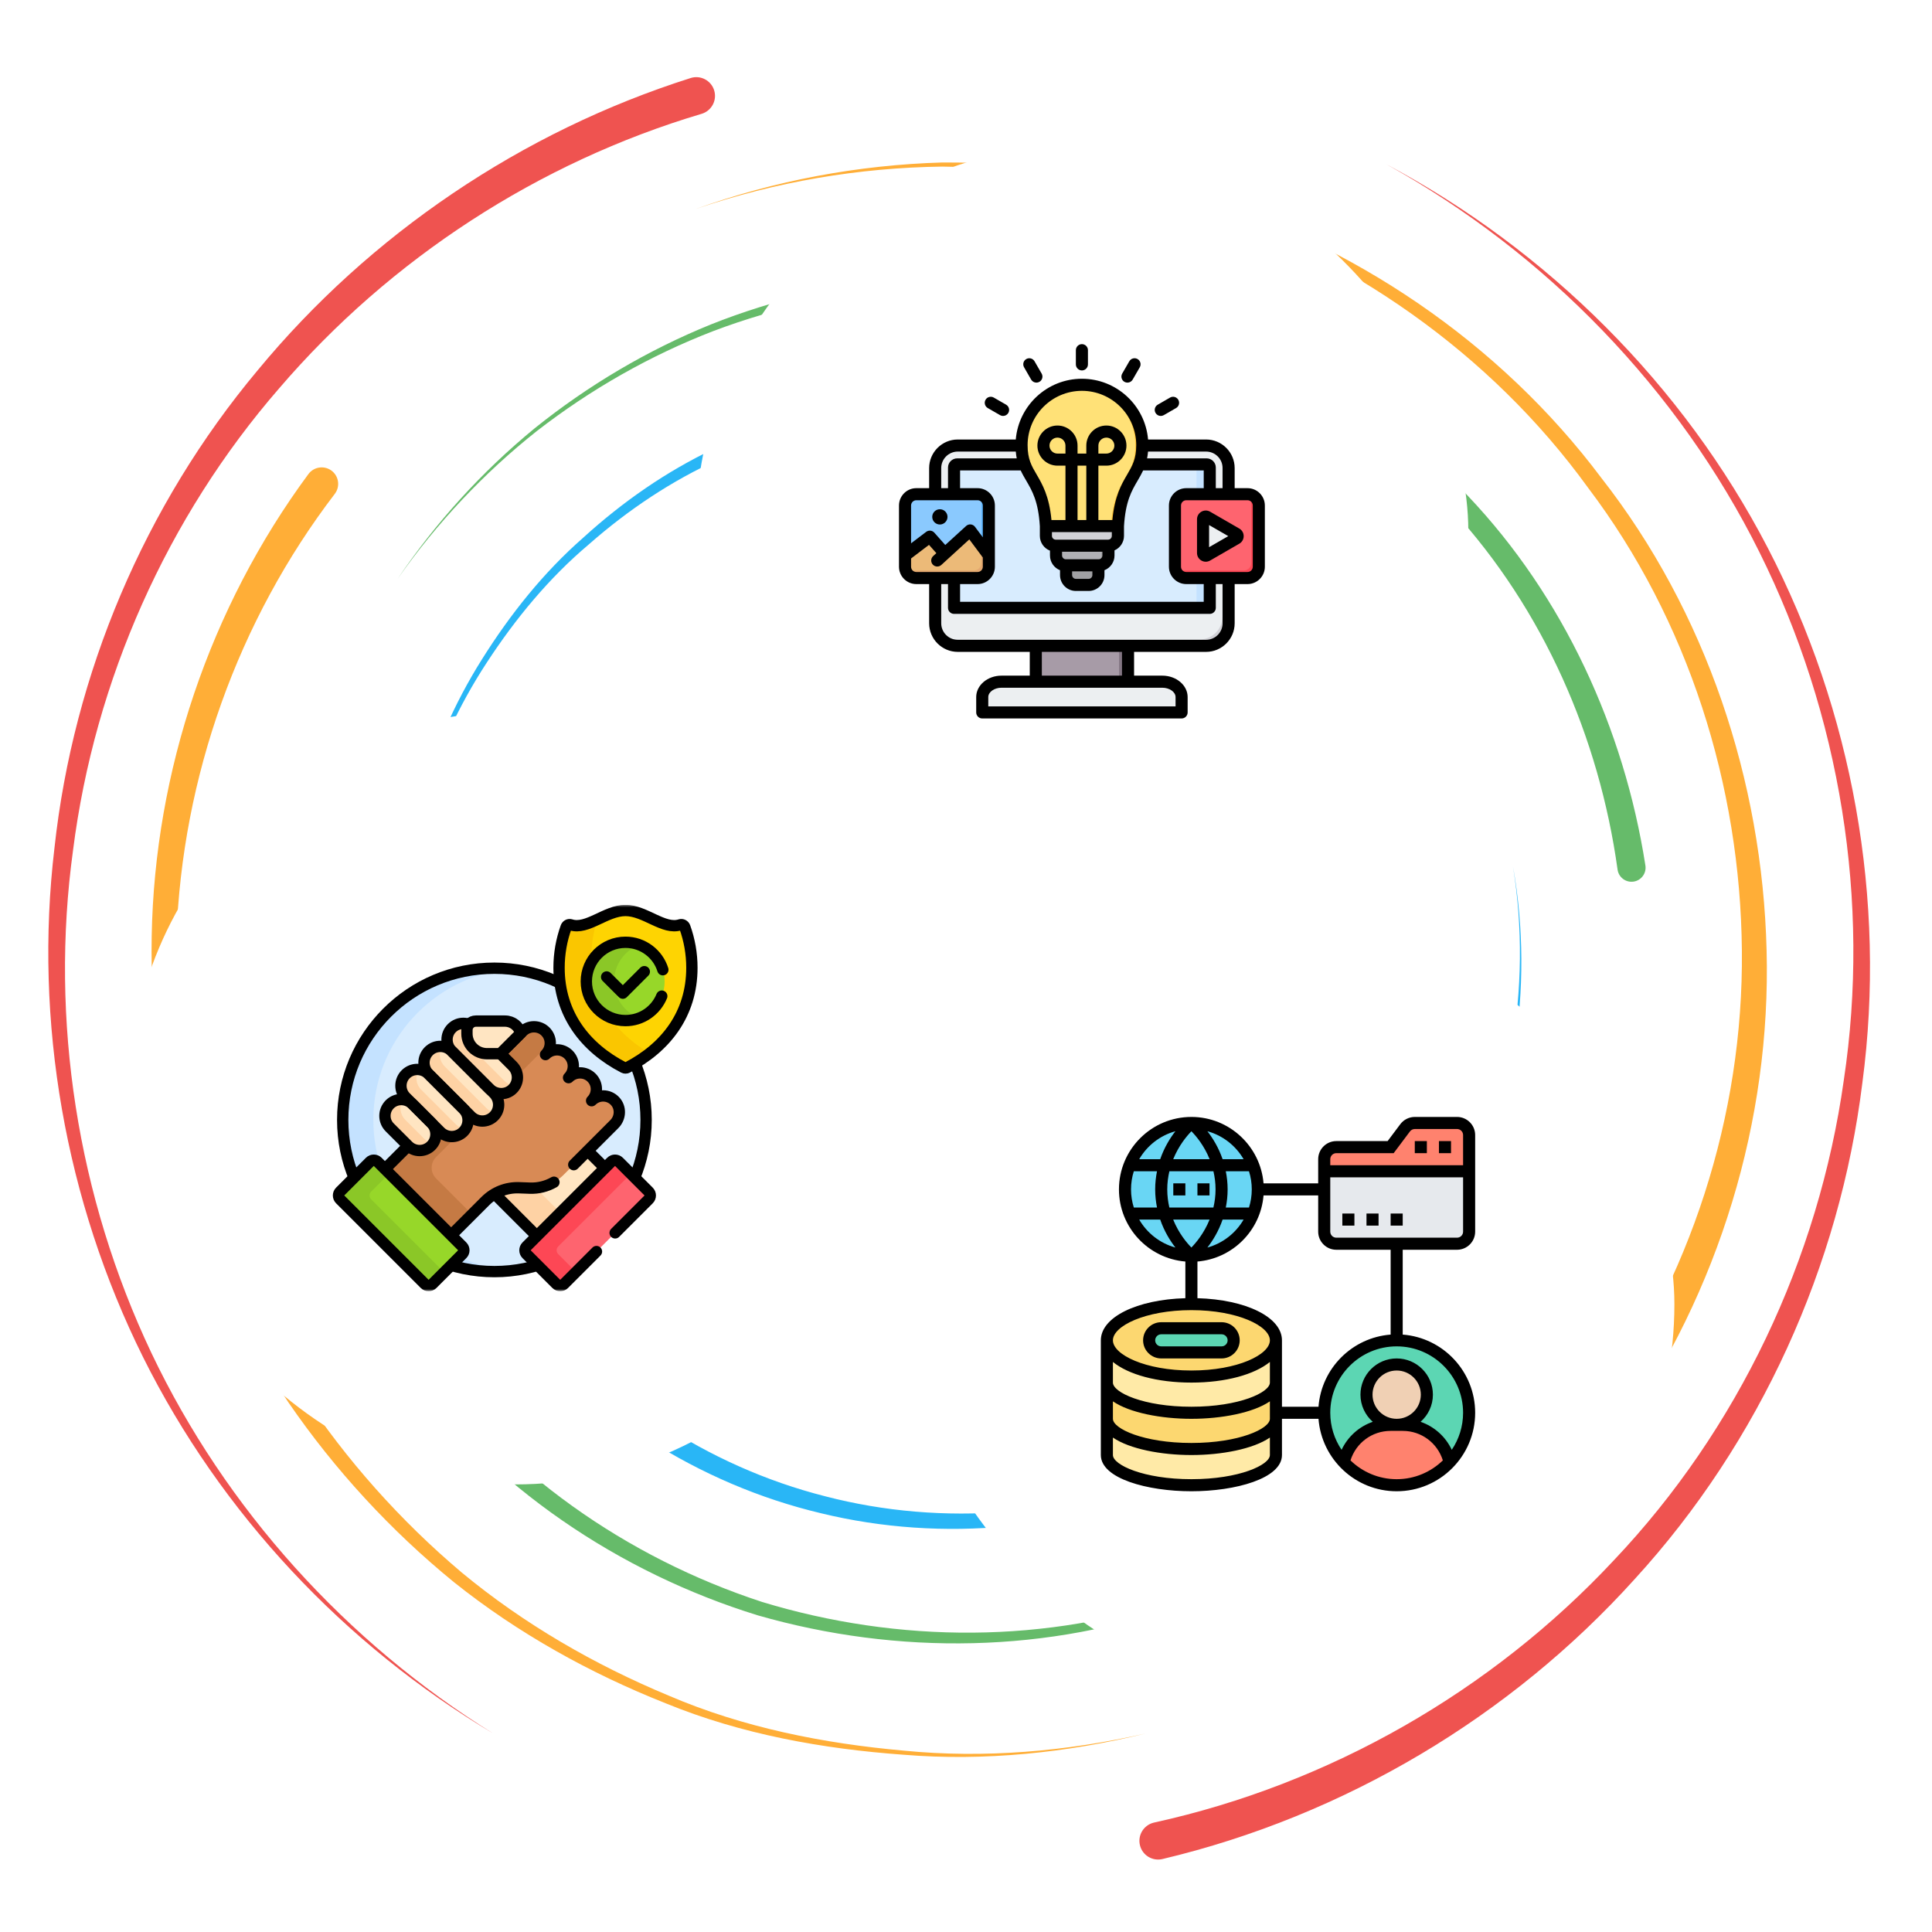 <svg width="400" height="400" viewBox="0 0 400 400" fill="none" xmlns="http://www.w3.org/2000/svg">
<path d="M145.239 23.574C111.536 33.592 80.815 53.548 57.817 80.376C34.635 107.068 19.591 140.8 15.123 176.032C10.291 211.235 16.047 247.858 31.346 280.115C46.693 312.381 71.653 339.998 102.148 358.918C71.32 340.558 45.698 313.284 29.609 280.962C13.562 248.649 7 211.574 11.276 175.558C15.187 139.508 29.96 104.594 53.373 76.634C76.583 48.54 108.028 27.238 142.986 16.157C145.026 15.506 147.206 16.639 147.851 18.675C148.502 20.722 147.37 22.894 145.325 23.548C145.312 23.548 145.26 23.566 145.239 23.574Z" fill="#EF5350"/>
<path d="M238.979 377.334C275.143 369.391 308.783 350.214 334.174 322.993C359.791 295.954 376.536 260.675 381.736 223.665C387.317 186.652 381.02 147.954 364.262 114.303C347.512 80.61 320.103 52.342 287.049 34.022C320.408 51.769 348.483 79.668 365.989 113.418C383.502 147.126 390.619 186.313 385.585 224.178C380.919 262.05 364.387 298.584 338.455 326.925C312.76 355.436 278.255 375.974 240.677 384.894C238.593 385.389 236.505 384.108 236.01 382.024C235.512 379.941 236.804 377.85 238.887 377.355C238.9 377.347 238.957 377.342 238.979 377.334Z" fill="#EF5350"/>
<path d="M69.31 102.256C49.305 128.418 37.682 160.918 36.531 193.996C35.365 227.086 44.484 260.459 62.539 288.428C71.711 302.298 82.873 314.834 95.612 325.589C108.471 336.235 123.067 344.66 138.477 351.074C153.873 357.68 170.513 360.97 187.143 362.451C203.841 364.1 220.776 362.615 237.143 358.918C220.841 362.889 203.888 364.678 187.083 363.3C170.344 362.094 153.511 359.074 137.851 352.662C122.175 346.448 107.239 338.168 93.997 327.584C80.873 316.881 69.297 304.308 59.687 290.31C40.776 262.086 30.776 227.985 31.406 193.844C32.011 159.724 43.451 125.779 63.841 98.168C64.956 96.644 67.091 96.313 68.615 97.425C70.138 98.54 70.469 100.675 69.354 102.198C69.349 102.212 69.317 102.251 69.31 102.256Z" fill="#FFAE37"/>
<path d="M329.89 292.441C349.922 264.993 360.984 230.98 360.638 196.808C360.333 162.706 349.565 128.428 328.802 100.996C308.64 73.123 279.036 52.493 246.21 41.964C229.706 36.756 212.4 34.756 195.122 34.49C177.825 34.712 160.534 37.646 144.114 43.248C160.434 37.373 177.721 34.144 195.104 33.639C212.466 33.618 229.948 35.336 246.706 40.332C280.039 50.415 310.482 70.836 331.536 98.944C353.177 126.6 364.874 161.586 365.755 196.751C366.692 231.972 355.859 267.467 335.45 296.412C334.37 297.954 332.234 298.332 330.69 297.251C329.148 296.17 328.768 294.04 329.848 292.493C329.864 292.485 329.882 292.451 329.89 292.441Z" fill="#FFAE37"/>
<path d="M61.003 198.743C61.099 213.344 63.268 227.915 67.617 241.881C71.87 255.901 78.958 268.956 87.474 280.852C104.484 304.829 129.787 322.511 157.761 331.659C185.929 340.245 216.927 340.409 244.974 330.553C273.12 321.117 297.817 302.042 314.857 277.62C298.224 302.315 273.742 321.925 245.456 331.925C217.279 342.341 185.82 342.745 156.906 334.445C128.19 325.584 101.922 307.889 83.958 283.448C74.974 271.334 67.427 257.941 62.781 243.474C58.021 229.065 55.521 213.948 55.177 198.743C55.143 197.133 56.419 195.8 58.029 195.766C59.635 195.727 60.971 197.003 61.003 198.612C61.003 198.623 61.003 198.631 61.003 198.644V198.743Z" fill="#66BB6A"/>
<path d="M334.891 179.985C331.094 152.694 319.539 126.191 300.742 105.662C282.206 85.05 257.422 69.777 230.203 63.47C203.112 56.717 173.932 58.605 147.695 68.54C134.609 73.584 122.287 80.61 111.172 89.224C100.151 97.954 90.409 108.318 82.312 119.862C90.208 108.188 99.787 97.62 110.716 88.657C121.732 79.803 134.031 72.511 147.169 67.178C173.503 56.691 203.086 54.224 230.859 60.631C258.768 66.6 284.492 81.787 303.963 102.72C323.711 123.553 336.232 150.8 340.664 179.196C340.911 180.784 339.823 182.277 338.234 182.524C336.649 182.772 335.156 181.686 334.909 180.094C334.909 180.084 334.901 180.068 334.901 180.063L334.891 179.985Z" fill="#66BB6A"/>
<path d="M109.005 269.034C124.31 288.918 146.393 303.584 170.846 309.79C195.281 316.157 221.789 313.912 245.065 303.944C268.419 293.97 287.986 275.774 300.434 253.566C312.5 231.17 317.356 204.73 313.25 179.412C317.755 204.66 313.341 231.313 301.497 254.139C289.278 276.769 269.726 295.584 246.041 306.149C222.434 316.696 195.287 319.464 169.974 313.3C144.649 307.29 121.489 292.477 105.213 272.008C104.38 270.974 104.549 269.456 105.586 268.623C106.627 267.79 108.146 267.954 108.979 268.996C108.984 269.001 108.997 269.029 109.005 269.034Z" fill="#29B6F6"/>
<path d="M270.013 110.076C253.521 96.548 233.156 87.636 211.844 85.068C190.599 82.698 168.411 85.605 148.979 95.042C139.141 99.464 130.07 105.537 121.966 112.662C113.685 119.634 106.727 128.084 100.815 137.134C88.893 155.298 82.755 176.972 82.312 198.743C82.349 176.972 88.094 155.063 99.791 136.49C105.599 127.238 112.492 118.548 120.761 111.313C128.862 103.93 137.982 97.568 147.935 92.868C167.604 82.868 190.307 79.425 212.261 81.474C234.289 83.717 255.599 92.537 273.039 106.326C274.089 107.146 274.263 108.665 273.437 109.712C272.617 110.753 271.099 110.928 270.052 110.102C270.044 110.094 270.026 110.084 270.013 110.076Z" fill="#29B6F6"/>
<g filter="url(#filter0_d_2946_13205)">
<rect x="144" y="26.667" width="160" height="160" rx="80" fill="white"/>
<path fill-rule="evenodd" clip-rule="evenodd" d="M214.47 129.054H233.534V138.99H214.47V129.054Z" fill="#A79BA7"/>
<path fill-rule="evenodd" clip-rule="evenodd" d="M231.694 129.054H233.534V138.99H231.694V129.054Z" fill="#837683"/>
<path fill-rule="evenodd" clip-rule="evenodd" d="M204.026 144.082H243.977C244.325 144.082 244.609 143.798 244.609 143.45V140.904C244.609 139.157 242.819 137.727 240.632 137.727H207.371C205.184 137.727 203.395 139.157 203.395 140.904V143.45C203.395 143.798 203.678 144.082 204.026 144.082Z" fill="#ECEFF1"/>
<path fill-rule="evenodd" clip-rule="evenodd" d="M204.026 144.082H243.977C244.325 144.082 244.609 143.798 244.609 143.45V140.904C244.609 139.914 244.034 139.027 243.139 138.443C243.46 138.9 243.644 139.427 243.644 139.987V142.532C243.644 142.88 243.36 143.164 243.012 143.164H203.395V143.45C203.395 143.798 203.678 144.082 204.026 144.082Z" fill="#D1D1D6"/>
<path fill-rule="evenodd" clip-rule="evenodd" d="M198.335 88.91H249.668C252.233 88.91 254.331 91.009 254.331 93.574V125.654C254.331 128.219 252.233 130.318 249.668 130.318H198.335C195.77 130.318 193.672 128.219 193.672 125.654V93.574C193.672 91.009 195.77 88.91 198.335 88.91Z" fill="#ECEFF1"/>
<path fill-rule="evenodd" clip-rule="evenodd" d="M252.27 89.709C253.511 90.549 254.332 91.97 254.332 93.574V125.655C254.332 128.22 252.233 130.318 249.668 130.318H198.336C196.732 130.318 195.311 129.498 194.471 128.256C195.215 128.759 196.111 129.054 197.072 129.054H248.405C250.969 129.054 253.068 126.956 253.068 124.391V92.31C253.068 91.349 252.773 90.453 252.27 89.709Z" fill="#D1D1D6"/>
<path fill-rule="evenodd" clip-rule="evenodd" d="M198.218 92.81H249.785C250.141 92.81 250.432 93.101 250.432 93.457V122.463H197.571V93.457C197.571 93.101 197.862 92.81 198.218 92.81Z" fill="#D8ECFE"/>
<path fill-rule="evenodd" clip-rule="evenodd" d="M247.721 92.81H249.785C250.141 92.81 250.432 93.101 250.432 93.457V122.463H247.721V92.81Z" fill="#C4E2FF"/>
<path fill-rule="evenodd" clip-rule="evenodd" d="M188.937 98.985H203.173C204.032 98.985 204.736 99.688 204.736 100.547V114.784C204.736 115.643 204.032 116.346 203.173 116.346H188.937C188.077 116.346 187.374 115.643 187.374 114.784V100.547C187.374 99.688 188.077 98.985 188.937 98.985Z" fill="#8AC9FE"/>
<path fill-rule="evenodd" clip-rule="evenodd" d="M203.173 98.985C204.032 98.985 204.735 99.688 204.735 100.547V114.784C204.735 115.643 204.032 116.346 203.173 116.346H188.937C188.077 116.346 187.374 115.643 187.374 114.784V114.784H201.611C202.47 114.784 203.173 114.08 203.173 113.221V98.985H203.173Z" fill="#60B7FF"/>
<path fill-rule="evenodd" clip-rule="evenodd" d="M195.614 111.281L192.99 108.322C192.719 108.016 192.26 107.97 191.934 108.217L187.374 111.673V114.784C187.374 115.639 188.073 116.346 188.937 116.346H203.173C204.032 116.346 204.736 115.643 204.736 114.784V111.673L201.381 107.18C201.244 106.997 201.056 106.891 200.829 106.87C200.601 106.848 200.397 106.916 200.228 107.07L195.614 111.281Z" fill="#ECBA78"/>
<path fill-rule="evenodd" clip-rule="evenodd" d="M187.374 114.784C187.374 115.639 188.073 116.346 188.937 116.346H203.173C204.032 116.346 204.736 115.643 204.736 114.784V111.673L203.173 109.58V113.221C203.173 114.081 202.47 114.784 201.611 114.784H187.374V114.784Z" fill="#E3A76F"/>
<path fill-rule="evenodd" clip-rule="evenodd" d="M244.829 98.985H259.066C259.925 98.985 260.628 99.688 260.628 100.547V114.784C260.628 115.643 259.925 116.346 259.066 116.346H244.829C243.97 116.346 243.267 115.643 243.267 114.784V100.547C243.267 99.688 243.97 98.985 244.829 98.985Z" fill="#FE646F"/>
<path fill-rule="evenodd" clip-rule="evenodd" d="M259.066 98.985C259.925 98.985 260.628 99.688 260.628 100.547V114.784C260.628 115.643 259.925 116.346 259.066 116.346H244.829C243.97 116.346 243.267 115.643 243.267 114.784V114.784H257.503C258.363 114.784 259.066 114.08 259.066 113.221V98.985Z" fill="#FD4755"/>
<path fill-rule="evenodd" clip-rule="evenodd" d="M255.967 108.149L249.921 111.639C249.744 111.742 249.54 111.742 249.363 111.639C249.186 111.537 249.084 111.361 249.084 111.156V104.175C249.084 103.97 249.186 103.794 249.363 103.692C249.54 103.589 249.744 103.589 249.921 103.692L255.967 107.182C256.144 107.285 256.246 107.461 256.246 107.665C256.246 107.87 256.144 108.046 255.967 108.149Z" fill="#ECEFF1"/>
<path fill-rule="evenodd" clip-rule="evenodd" d="M220.721 112.333H227.417V115.739C227.417 116.856 226.504 117.769 225.387 117.769H222.751C221.635 117.769 220.721 116.856 220.721 115.739V112.333Z" fill="#A0A0A3"/>
<path fill-rule="evenodd" clip-rule="evenodd" d="M218.638 107.429H229.499V111.677C229.499 112.794 228.586 113.708 227.469 113.708H220.668C219.551 113.708 218.638 112.794 218.638 111.677L218.638 107.429Z" fill="#B1B1B5"/>
<path fill-rule="evenodd" clip-rule="evenodd" d="M228.056 107.429H229.5V111.678C229.5 112.795 228.586 113.708 227.469 113.708H226.025C227.142 113.708 228.056 112.795 228.056 111.678V107.429Z" fill="#9C9C9E"/>
<path fill-rule="evenodd" clip-rule="evenodd" d="M216.539 103.557H231.462V107.616C231.462 108.733 230.548 109.647 229.431 109.647H218.57C217.453 109.647 216.539 108.733 216.539 107.616V103.557Z" fill="#D1D1D6"/>
<path fill-rule="evenodd" clip-rule="evenodd" d="M230.019 103.557H231.463V107.616C231.463 108.733 230.549 109.647 229.432 109.647H227.988C229.105 109.647 230.019 108.733 230.019 107.616V103.557Z" fill="#B1B1B5"/>
<path fill-rule="evenodd" clip-rule="evenodd" d="M224.001 76.334C230.902 76.334 236.497 81.929 236.497 88.83C236.497 95.77 232.064 95.356 231.462 105.585H216.54C215.938 95.356 211.505 95.77 211.505 88.83C211.505 81.929 217.1 76.334 224.001 76.334Z" fill="#FFE177"/>
<path fill-rule="evenodd" clip-rule="evenodd" d="M224.001 76.334C230.903 76.334 236.497 81.929 236.497 88.83C236.497 95.77 232.064 95.356 231.463 105.585H230.019C230.62 95.356 235.054 95.77 235.054 88.83C235.054 82.171 229.845 76.729 223.279 76.355C223.518 76.342 223.759 76.334 224.001 76.334Z" fill="#FFC338"/>
<path fill-rule="evenodd" clip-rule="evenodd" d="M254.301 107.665L250.33 105.375V109.957L254.301 107.665ZM257.492 107.665C257.492 108.318 257.154 108.904 256.587 109.231L250.543 112.721C250.264 112.885 249.955 112.966 249.638 112.966C249.329 112.966 249.021 112.885 248.734 112.721C248.168 112.395 247.829 111.81 247.829 111.156V104.175C247.829 103.522 248.168 102.936 248.734 102.609C249.3 102.283 249.977 102.283 250.543 102.609L256.587 106.1C257.154 106.426 257.492 107.012 257.492 107.665ZM259.374 101.329V114.003C259.374 114.606 258.889 115.096 258.286 115.096H245.609C245.006 115.096 244.513 114.606 244.513 114.003V101.329C244.513 100.726 245.006 100.236 245.609 100.236H258.286C258.889 100.236 259.374 100.726 259.374 101.329ZM253.124 117.596H251.719V122.515C251.719 123.205 251.161 123.765 250.469 123.765H197.525C196.841 123.765 196.275 123.205 196.275 122.515V117.596H194.87V125.712C194.87 127.598 196.407 129.132 198.297 129.132H249.705C251.595 129.132 253.124 127.598 253.124 125.712V117.596H253.124ZM232.299 131.632H215.702V136.553H232.299V131.632ZM240.653 139.053H207.341C205.863 139.053 204.613 139.938 204.613 140.985V142.917H243.388V140.985C243.388 139.937 242.138 139.053 240.653 139.053ZM189.715 115.096H202.393C202.996 115.096 203.481 114.606 203.481 114.003V112.089L200.687 108.343L194.892 113.634C194.649 113.853 194.348 113.961 194.046 113.961C193.708 113.961 193.37 113.823 193.12 113.552C192.657 113.044 192.694 112.252 193.208 111.787L193.863 111.188L192.34 109.476L188.627 112.295V114.002C188.627 114.606 189.112 115.096 189.715 115.096ZM188.627 101.329C188.627 100.726 189.112 100.236 189.715 100.236H202.393C202.996 100.236 203.481 100.726 203.481 101.329V107.91L201.863 105.742C201.657 105.459 201.334 105.278 200.981 105.245C200.628 105.211 200.282 105.328 200.025 105.567L195.709 109.502L193.444 106.951C193.01 106.463 192.274 106.39 191.752 106.784L188.627 109.157V101.329ZM194.87 97.735H196.275V93.464C196.275 92.418 197.128 91.567 198.179 91.567H210.504C210.415 91.13 210.349 90.665 210.312 90.161H198.297C196.407 90.161 194.87 91.695 194.87 93.581V97.735ZM212.467 96.179C212.062 95.488 211.665 94.812 211.327 94.067H198.775V97.735H202.393C204.371 97.735 205.981 99.346 205.981 101.329V114.002C205.981 115.984 204.371 117.596 202.393 117.596H198.775V121.265H249.219V117.596H245.609C243.631 117.596 242.013 115.983 242.013 114.002V101.329C242.013 99.346 243.631 97.735 245.609 97.735H249.219V94.067H236.674C236.329 94.812 235.939 95.488 235.534 96.179C234.292 98.29 233.02 100.474 232.711 105.626V107.615C232.711 108.956 231.902 110.109 230.747 110.618V111.677C230.747 113.063 229.88 114.248 228.666 114.727V115.739C228.666 117.547 227.196 119.018 225.387 119.018H222.747C220.938 119.018 219.467 117.547 219.467 115.739V114.727C218.254 114.248 217.386 113.063 217.386 111.677V110.673C216.158 110.196 215.29 109.007 215.29 107.615V105.626C214.982 100.474 213.702 98.291 212.467 96.179ZM229.064 90.576C229.975 90.576 230.718 89.834 230.718 88.923C230.718 88.011 229.975 87.269 229.064 87.269C228.152 87.269 227.409 88.01 227.409 88.923V90.576H229.064ZM224.909 93.076V104.336H223.093V93.076H224.909ZM220.592 88.923C220.592 88.01 219.85 87.268 218.938 87.268C218.026 87.268 217.283 88.01 217.283 88.923C217.283 89.834 218.026 90.576 218.938 90.576H220.592V88.923ZM230.211 106.835V107.615C230.211 108.039 229.85 108.396 229.431 108.396H218.57C218.144 108.396 217.791 108.039 217.791 107.615V106.835H230.211ZM228.247 110.896V111.677C228.247 112.099 227.894 112.458 227.468 112.458H220.666C220.247 112.458 219.886 112.099 219.886 111.677V110.896H228.247ZM221.968 115.739V114.957H226.166V115.739C226.166 116.162 225.806 116.518 225.387 116.518H222.747C222.328 116.518 221.968 116.162 221.968 115.739ZM212.754 88.831C212.754 82.629 217.798 77.584 223.997 77.584C230.203 77.584 235.248 82.629 235.248 88.831C235.248 91.716 234.417 93.129 233.373 94.917C232.204 96.913 230.77 99.363 230.306 104.336H227.409V93.076H229.064C231.351 93.076 233.218 91.212 233.218 88.923C233.218 86.632 231.351 84.768 229.064 84.768C226.769 84.768 224.909 86.632 224.909 88.923V90.576H223.093V88.923C223.093 86.632 221.225 84.768 218.938 84.768C216.651 84.768 214.783 86.632 214.783 88.923C214.783 91.212 216.651 93.076 218.938 93.076H220.593V104.336H217.695C217.232 99.363 215.791 96.913 214.629 94.917C213.577 93.129 212.754 91.716 212.754 88.831ZM249.705 90.161C251.594 90.161 253.124 91.695 253.124 93.581V97.735H251.719V93.464C251.719 92.418 250.874 91.567 249.822 91.567H237.491C237.579 91.13 237.645 90.665 237.689 90.161H249.705ZM261.875 101.329V114.003C261.875 115.984 260.264 117.596 258.286 117.596H255.624V125.712C255.624 128.976 252.97 131.632 249.705 131.632H234.799V136.553H240.652C243.542 136.553 245.888 138.54 245.888 140.985V144.167C245.888 144.858 245.329 145.416 244.638 145.416H203.363C202.672 145.416 202.113 144.858 202.113 144.167V140.985C202.113 138.54 204.459 136.553 207.341 136.553H213.202V131.632H198.297C195.032 131.632 192.37 128.976 192.37 125.712V117.596H189.715C187.737 117.596 186.127 115.984 186.127 114.003V101.329C186.127 99.347 187.737 97.735 189.715 97.735H192.37V93.581C192.37 90.317 195.032 87.66 198.297 87.66H210.305C210.901 80.626 216.813 75.084 223.997 75.084C231.189 75.084 237.101 80.626 237.696 87.66H249.705C252.97 87.66 255.624 90.317 255.624 93.581V97.735H258.286C260.264 97.735 261.875 99.347 261.875 101.329ZM194.591 105.261C195.458 105.261 196.172 104.55 196.172 103.679C196.172 102.811 195.458 102.1 194.591 102.1C193.716 102.1 193.01 102.811 193.01 103.679C193.01 104.55 193.716 105.261 194.591 105.261ZM240.322 82.785C240.535 82.785 240.748 82.731 240.947 82.618L243.498 81.147C244.094 80.801 244.3 80.037 243.954 79.439C243.609 78.84 242.844 78.636 242.248 78.981L239.697 80.453C239.101 80.798 238.895 81.562 239.241 82.16C239.476 82.562 239.895 82.785 240.322 82.785ZM232.799 75.718C232.998 75.832 233.211 75.885 233.424 75.885C233.858 75.885 234.277 75.662 234.505 75.26L235.976 72.712C236.321 72.114 236.115 71.35 235.52 71.004C234.924 70.658 234.159 70.864 233.814 71.462L232.343 74.01C231.998 74.609 232.204 75.373 232.799 75.718ZM204.503 81.147L207.055 82.618C207.246 82.731 207.459 82.785 207.672 82.785C208.106 82.785 208.525 82.562 208.761 82.16C209.106 81.562 208.9 80.798 208.305 80.452L205.753 78.981C205.157 78.635 204.385 78.84 204.047 79.438C203.701 80.037 203.907 80.801 204.503 81.147ZM213.489 75.26C213.724 75.662 214.143 75.885 214.577 75.885C214.791 75.885 215.004 75.832 215.202 75.718C215.798 75.373 216.004 74.609 215.658 74.01L214.188 71.462C213.842 70.864 213.077 70.659 212.481 71.004C211.879 71.35 211.68 72.114 212.026 72.712L213.489 75.26ZM222.747 72.111V69.166C222.747 68.477 223.313 67.917 223.997 67.917C224.688 67.917 225.247 68.477 225.247 69.166V72.111C225.247 72.801 224.688 73.36 223.997 73.36C223.313 73.36 222.747 72.801 222.747 72.111Z" fill="black"/>
</g>
<g filter="url(#filter1_d_2946_13205)">
<rect x="26.667" y="144" width="160" height="160" rx="80" fill="white"/>
<g clip-path="url(#clip0_2946_13205)">
<mask id="mask0_2946_13205" style="mask-type:luminance" maskUnits="userSpaceOnUse" x="66" y="184" width="81" height="80">
<path d="M66.667 184H146.667V264H66.667V184Z" fill="white"/>
</mask>
<g mask="url(#mask0_2946_13205)">
<path d="M133.768 228.531C133.768 245.876 119.706 259.938 102.361 259.938C85.016 259.938 70.955 245.876 70.955 228.531C70.955 211.186 85.016 197.125 102.361 197.125C119.706 197.125 133.768 211.186 133.768 228.531Z" fill="#D8ECFE"/>
<path d="M77.293 228.531C77.293 212.256 89.673 198.872 105.53 197.283C104.488 197.179 103.431 197.125 102.361 197.125C85.016 197.125 70.955 211.186 70.955 228.531C70.955 245.876 85.016 259.938 102.361 259.938C103.431 259.938 104.488 259.883 105.53 259.779C89.673 258.19 77.293 244.807 77.293 228.531Z" fill="#C4E2FF"/>
<path d="M133.768 228.531C133.768 245.876 119.706 259.938 102.361 259.938C85.016 259.938 70.955 245.876 70.955 228.531C70.955 211.186 85.016 197.125 102.361 197.125C119.706 197.125 133.768 211.186 133.768 228.531Z" stroke="black" stroke-width="2.344" stroke-miterlimit="10" stroke-linecap="round" stroke-linejoin="round"/>
<path d="M113.291 254.732L93.35 234.79L107.443 220.697L127.385 240.638L113.291 254.732Z" fill="#FFE5C2"/>
<path d="M99.82 231.531L109.049 222.302L107.443 220.697L93.35 234.79L113.291 254.732L118.156 249.867L99.82 231.531Z" fill="#FED2A4"/>
<path d="M113.291 254.732L93.35 234.79L107.443 220.697L127.385 240.638L113.291 254.732Z" stroke="black" stroke-width="2.344" stroke-miterlimit="10" stroke-linecap="round" stroke-linejoin="round"/>
<path d="M115.188 262.498L109.012 256.322C108.572 255.882 108.572 255.169 109.012 254.729L126.538 237.202C126.978 236.762 127.691 236.762 128.131 237.202L134.307 243.378C134.748 243.818 134.748 244.532 134.307 244.972L116.781 262.498C116.341 262.938 115.628 262.938 115.188 262.498Z" fill="#FE646F"/>
<path d="M115.573 256.322C115.133 255.882 115.133 255.169 115.573 254.729L130.615 239.686L128.131 237.202C127.691 236.762 126.978 236.762 126.538 237.202L109.012 254.729C108.572 255.169 108.572 255.882 109.012 256.322L115.188 262.498C115.628 262.938 116.341 262.938 116.781 262.498L119.265 260.014L115.573 256.322Z" fill="#FD4755"/>
<path d="M127.36 251.919L134.307 244.972C134.747 244.532 134.747 243.818 134.307 243.378L128.131 237.202C127.691 236.762 126.978 236.762 126.538 237.202L109.012 254.728C108.572 255.169 108.572 255.882 109.012 256.322L115.188 262.498C115.628 262.938 116.341 262.938 116.781 262.498L123.493 255.786" stroke="black" stroke-width="2.344" stroke-miterlimit="10" stroke-linecap="round" stroke-linejoin="round"/>
<path d="M127.196 229.393C128.493 228.096 128.592 225.98 127.339 224.641C126.029 223.24 123.831 223.212 122.486 224.557C123.804 223.239 123.804 221.102 122.486 219.785C121.168 218.466 119.031 218.466 117.713 219.784C119.031 218.466 119.031 216.33 117.713 215.012C116.395 213.694 114.258 213.694 112.94 215.011C114.258 213.693 114.258 211.557 112.94 210.239C111.622 208.921 109.485 208.921 108.167 210.239L78.311 240.095L92.019 253.802L100.508 245.313C102.348 243.473 104.87 242.483 107.47 242.579L109.7 242.661C112.3 242.758 114.822 241.767 116.662 239.928L127.196 229.393Z" fill="#D88A55"/>
<path d="M90.283 236.228L113.927 212.585C113.917 211.734 113.589 210.887 112.94 210.239C111.622 208.921 109.485 208.921 108.167 210.239L78.311 240.095L92.019 253.802L97.728 248.093L90.283 240.648C89.063 239.427 89.063 237.449 90.283 236.228Z" fill="#C57A44"/>
<path d="M118.788 237.801L127.197 229.393C128.493 228.096 128.592 225.98 127.339 224.641C126.029 223.24 123.831 223.212 122.486 224.557C123.804 223.239 123.804 221.102 122.486 219.784C121.168 218.466 119.031 218.466 117.713 219.784C119.031 218.466 119.031 216.33 117.713 215.012C116.395 213.694 114.258 213.694 112.94 215.011C114.258 213.693 114.258 211.557 112.94 210.239C111.622 208.921 109.485 208.921 108.167 210.239L78.311 240.095L92.019 253.802L100.508 245.313C102.348 243.474 104.87 242.483 107.47 242.579L109.7 242.661C111.461 242.727 113.186 242.292 114.687 241.434" stroke="black" stroke-width="2.344" stroke-miterlimit="10" stroke-linecap="round" stroke-linejoin="round"/>
<path d="M93.545 214.301L101.292 222.047C102.581 223.336 104.684 223.459 106.029 222.228C107.457 220.921 107.493 218.703 106.139 217.349L98.318 209.528C97 208.21 94.863 208.21 93.545 209.528C92.227 210.846 92.227 212.983 93.545 214.301Z" fill="#FFE5C2"/>
<path d="M104.465 220.477L96.718 212.73C95.585 211.596 95.429 209.857 96.246 208.554C95.281 208.464 94.284 208.789 93.545 209.528C92.227 210.846 92.227 212.983 93.545 214.301L101.292 222.047C102.581 223.337 104.684 223.459 106.029 222.228C106.27 222.007 106.468 221.759 106.63 221.495C105.837 221.419 105.063 221.075 104.465 220.477Z" fill="#FED2A4"/>
<path d="M93.546 214.301C92.228 212.983 90.091 212.983 88.773 214.301C87.455 215.619 87.455 217.756 88.773 219.073L97.478 227.779C98.782 229.083 100.89 229.099 102.213 227.816C103.567 226.505 103.584 224.339 102.251 223.006L93.546 214.301Z" fill="#FFE5C2"/>
<path d="M100.75 226.136L92.044 217.431C90.933 216.32 90.763 214.628 91.526 213.334C90.544 213.227 89.525 213.548 88.773 214.301C87.455 215.619 87.455 217.755 88.773 219.073L97.478 227.779C98.782 229.082 100.89 229.099 102.213 227.816C102.437 227.6 102.62 227.359 102.77 227.104C102.032 227.024 101.315 226.702 100.75 226.136Z" fill="#FED2A4"/>
<path d="M88.772 219.074C87.454 217.756 85.317 217.756 83.999 219.074C82.681 220.392 82.681 222.528 83.999 223.846L91.147 230.994C92.45 232.297 94.558 232.314 95.882 231.031C97.235 229.719 97.252 227.554 95.919 226.221L88.772 219.074Z" fill="#FFE5C2"/>
<path d="M94.343 229.418L87.196 222.27C86.064 221.139 85.907 219.404 86.719 218.102C85.748 218.006 84.743 218.33 83.999 219.074C82.681 220.392 82.681 222.528 83.999 223.846L91.147 230.994C92.45 232.297 94.558 232.314 95.882 231.031C96.084 230.835 96.253 230.618 96.396 230.389C95.646 230.315 94.917 229.991 94.343 229.418Z" fill="#FED2A4"/>
<path d="M85.46 225.307C84.141 223.989 82.005 223.989 80.687 225.307C79.369 226.625 79.369 228.762 80.687 230.08L84.493 233.886C85.796 235.19 87.904 235.206 89.228 233.924C90.581 232.612 90.599 230.446 89.266 229.114L85.46 225.307Z" fill="#FFE5C2"/>
<path d="M87.712 232.318L83.906 228.511C82.773 227.378 82.616 225.642 83.431 224.339C82.452 224.235 81.437 224.557 80.687 225.307C79.369 226.625 79.369 228.762 80.687 230.08L84.493 233.886C85.797 235.19 87.904 235.206 89.228 233.923C89.429 233.729 89.597 233.513 89.739 233.287C88.998 233.208 88.279 232.885 87.712 232.318Z" fill="#FED2A4"/>
<path d="M93.545 214.301L101.292 222.047C102.581 223.336 104.684 223.459 106.029 222.228C107.457 220.921 107.493 218.703 106.139 217.349L98.318 209.528C97 208.21 94.863 208.21 93.545 209.528C92.227 210.846 92.227 212.983 93.545 214.301Z" stroke="black" stroke-width="2.344" stroke-miterlimit="10" stroke-linecap="round" stroke-linejoin="round"/>
<path d="M93.546 214.301C92.228 212.983 90.091 212.983 88.773 214.301C87.455 215.619 87.455 217.756 88.773 219.073L97.478 227.779C98.782 229.083 100.89 229.099 102.213 227.816C103.567 226.505 103.584 224.339 102.251 223.006L93.546 214.301Z" stroke="black" stroke-width="2.344" stroke-miterlimit="10" stroke-linecap="round" stroke-linejoin="round"/>
<path d="M88.772 219.074C87.454 217.756 85.317 217.756 83.999 219.074C82.681 220.392 82.681 222.528 83.999 223.846L91.147 230.994C92.45 232.297 94.558 232.314 95.882 231.031C97.235 229.719 97.252 227.554 95.919 226.221L88.772 219.074Z" stroke="black" stroke-width="2.344" stroke-miterlimit="10" stroke-linecap="round" stroke-linejoin="round"/>
<path d="M85.46 225.307C84.141 223.989 82.005 223.989 80.687 225.307C79.369 226.625 79.369 228.762 80.687 230.08L84.493 233.886C85.796 235.19 87.904 235.206 89.228 233.924C90.581 232.612 90.599 230.446 89.266 229.114L85.46 225.307Z" stroke="black" stroke-width="2.344" stroke-miterlimit="10" stroke-linecap="round" stroke-linejoin="round"/>
<path d="M104.551 208.073H98.525C97.504 208.073 96.678 208.9 96.678 209.92V210.686C96.678 212.971 98.53 214.823 100.814 214.823H103.583L107.814 210.592C107.436 209.145 106.121 208.073 104.551 208.073Z" fill="#FFE5C2"/>
<path d="M104.551 208.073H98.525C97.504 208.073 96.678 208.9 96.678 209.92V210.686C96.678 212.971 98.53 214.823 100.814 214.823H103.583L107.814 210.592C107.436 209.145 106.121 208.073 104.551 208.073Z" stroke="black" stroke-width="2.344" stroke-miterlimit="10" stroke-linecap="round" stroke-linejoin="round"/>
<path d="M95.711 256.322L89.535 262.498C89.094 262.938 88.381 262.938 87.941 262.498L70.415 244.972C69.975 244.532 69.975 243.818 70.415 243.378L76.591 237.202C77.031 236.762 77.745 236.762 78.184 237.202L95.711 254.729C96.151 255.169 96.151 255.882 95.711 256.322Z" fill="#97D729"/>
<path d="M76.841 244.972C76.401 244.532 76.401 243.818 76.841 243.378L80.601 239.619L78.184 237.202C77.744 236.762 77.031 236.762 76.591 237.202L70.415 243.378C69.975 243.818 69.975 244.532 70.415 244.972L87.941 262.498C88.381 262.938 89.094 262.938 89.534 262.498L91.951 260.082L76.841 244.972Z" fill="#8BC727"/>
<path d="M95.711 256.322L89.535 262.498C89.094 262.938 88.381 262.938 87.941 262.498L70.415 244.972C69.975 244.532 69.975 243.818 70.415 243.378L76.591 237.202C77.031 236.762 77.745 236.762 78.184 237.202L95.711 254.729C96.151 255.169 96.151 255.882 95.711 256.322Z" stroke="black" stroke-width="2.344" stroke-miterlimit="10" stroke-linecap="round" stroke-linejoin="round"/>
<path d="M129.498 185.172C125.42 185.172 121.572 189.243 118.176 188.136C117.779 188.006 117.35 188.228 117.208 188.621C116.263 191.249 115.746 194.081 115.746 197.035C115.746 206.634 121.181 213.587 129.141 217.697C129.365 217.813 129.632 217.813 129.855 217.697C137.815 213.587 143.25 206.634 143.25 197.035C143.25 194.081 142.733 191.249 141.788 188.621C141.646 188.228 141.217 188.006 140.82 188.136C137.424 189.243 133.576 185.172 129.498 185.172Z" fill="#FED402"/>
<path d="M122.445 194.769C122.445 192.064 122.88 189.462 123.678 187.024C121.747 187.923 119.903 188.699 118.176 188.136C117.779 188.006 117.35 188.228 117.208 188.621C116.263 191.249 115.746 194.081 115.746 197.035C115.746 206.634 121.181 213.587 129.141 217.697C129.364 217.813 129.632 217.813 129.855 217.697C131.535 216.829 133.102 215.833 134.53 214.714C127.29 210.534 122.445 203.831 122.445 194.769Z" fill="#FAC600"/>
<path d="M129.498 185.172C125.42 185.172 121.572 189.243 118.176 188.136C117.779 188.006 117.35 188.228 117.208 188.621C116.263 191.249 115.746 194.081 115.746 197.035C115.746 206.634 121.181 213.587 129.141 217.697C129.365 217.813 129.632 217.813 129.855 217.697C137.815 213.587 143.25 206.634 143.25 197.035C143.25 194.081 142.733 191.249 141.788 188.621C141.646 188.228 141.217 188.006 140.82 188.136C137.424 189.243 133.576 185.172 129.498 185.172Z" stroke="black" stroke-width="2.344" stroke-miterlimit="10" stroke-linecap="round" stroke-linejoin="round"/>
<path d="M137.604 199.862C137.604 204.338 133.974 207.968 129.498 207.968C125.021 207.968 121.392 204.338 121.392 199.862C121.392 195.385 125.021 191.756 129.498 191.756C133.974 191.756 137.604 195.385 137.604 199.862Z" fill="#97D729"/>
<path d="M127.136 199.862C127.136 196.396 129.311 193.44 132.37 192.281C131.477 191.943 130.509 191.756 129.498 191.756C125.021 191.756 121.392 195.385 121.392 199.862C121.392 204.338 125.021 207.968 129.498 207.968C130.509 207.968 131.477 207.781 132.37 207.442C129.311 206.283 127.136 203.327 127.136 199.862Z" fill="#8BC727"/>
<path d="M137.235 197.437C136.204 194.145 133.13 191.756 129.498 191.756C125.021 191.756 121.392 195.385 121.392 199.862C121.392 204.338 125.021 207.968 129.498 207.968C132.897 207.968 135.806 205.874 137.01 202.906" stroke="black" stroke-width="2.344" stroke-miterlimit="10" stroke-linecap="round" stroke-linejoin="round"/>
<path d="M125.599 198.937L128.95 202.288L133.398 197.841" stroke="black" stroke-width="2.344" stroke-miterlimit="10" stroke-linecap="round" stroke-linejoin="round"/>
</g>
</g>
</g>
<g filter="url(#filter2_d_2946_13205)">
<rect x="186.667" y="186.667" width="160" height="160" rx="80" fill="white"/>
<path d="M246.667 256.667C254.261 256.667 260.417 250.511 260.417 242.917C260.417 235.323 254.261 229.167 246.667 229.167C239.073 229.167 232.917 235.323 232.917 242.917C232.917 250.511 239.073 256.667 246.667 256.667Z" fill="#69D6F4"/>
<path d="M274.167 251.667V242.917V239.167H304.167V251.667C304.167 253.042 303.042 254.167 301.667 254.167H289.167H276.667C275.292 254.167 274.167 253.042 274.167 251.667Z" fill="#E6E9ED"/>
<path d="M304.167 231.667V239.167H274.167V236.667C274.167 235.292 275.292 234.167 276.667 234.167H287.917L290.917 230.167C291.392 229.542 292.129 229.167 292.917 229.167H301.667C303.042 229.167 304.167 230.292 304.167 231.667Z" fill="#FF826E"/>
<path d="M289.167 304.167C297.451 304.167 304.167 297.451 304.167 289.167C304.167 280.882 297.451 274.167 289.167 274.167C280.883 274.167 274.167 280.882 274.167 289.167C274.167 297.451 280.883 304.167 289.167 304.167Z" fill="#5CD6B3"/>
<path d="M300.155 299.379C297.417 302.329 293.505 304.167 289.167 304.167C284.83 304.167 280.917 302.329 278.18 299.379C279.217 294.954 283.18 291.667 287.917 291.667H289.167H290.417C295.155 291.667 299.117 294.954 300.155 299.379Z" fill="#FF826E"/>
<path d="M289.167 291.667C292.619 291.667 295.417 288.869 295.417 285.417C295.417 281.965 292.619 279.167 289.167 279.167C285.715 279.167 282.917 281.965 282.917 285.417C282.917 288.869 285.715 291.667 289.167 291.667Z" fill="#F0D0B4"/>
<path d="M264.167 290.417V297.917C264.167 301.367 256.329 304.167 246.667 304.167C237.004 304.167 229.167 301.367 229.167 297.917V290.417C229.167 293.867 237.004 296.667 246.667 296.667C256.329 296.667 264.167 293.867 264.167 290.417Z" fill="#FFEAA7"/>
<path d="M246.667 281.667C256.329 281.667 264.167 278.304 264.167 274.167V282.917C264.167 286.367 256.329 289.167 246.667 289.167C237.004 289.167 229.167 286.367 229.167 282.917V274.167C229.167 278.304 237.004 281.667 246.667 281.667Z" fill="#FFEAA7"/>
<path d="M264.167 289.167V290.417C264.167 293.867 256.329 296.667 246.667 296.667C237.004 296.667 229.167 293.867 229.167 290.417V282.917C229.167 286.367 237.004 289.167 246.667 289.167C256.329 289.167 264.167 286.367 264.167 282.917V289.167Z" fill="#FCD770"/>
<path d="M264.167 274.167C264.167 278.304 256.329 281.667 246.667 281.667C237.004 281.667 229.167 278.304 229.167 274.167C229.167 270.029 237.004 266.667 246.667 266.667C256.329 266.667 264.167 270.029 264.167 274.167Z" fill="#FCD770"/>
<path d="M252.917 271.667C254.292 271.667 255.417 272.792 255.417 274.167C255.417 274.854 255.142 275.479 254.679 275.929C254.229 276.392 253.604 276.667 252.917 276.667H240.417C239.042 276.667 237.917 275.542 237.917 274.167C237.917 273.479 238.192 272.854 238.654 272.404C239.104 271.942 239.729 271.667 240.417 271.667H252.917Z" fill="#5CD6B3"/>
<path d="M240.417 277.917H252.917C254.984 277.917 256.667 276.234 256.667 274.167C256.667 272.099 254.984 270.417 252.917 270.417H240.417C238.349 270.417 236.667 272.099 236.667 274.167C236.667 276.234 238.349 277.917 240.417 277.917ZM240.417 272.917H252.917C253.607 272.917 254.167 273.477 254.167 274.167C254.167 274.857 253.607 275.417 252.917 275.417H240.417C239.727 275.417 239.167 274.857 239.167 274.167C239.167 273.477 239.727 272.917 240.417 272.917Z" fill="black"/>
<path d="M301.667 255.417C303.734 255.417 305.417 253.734 305.417 251.667V231.667C305.417 229.599 303.734 227.917 301.667 227.917H292.917C291.742 227.917 290.621 228.478 289.918 229.417L287.292 232.917H276.667C274.599 232.917 272.917 234.599 272.917 236.667V241.667H261.603C260.964 233.98 254.517 227.917 246.667 227.917C238.396 227.917 231.667 234.645 231.667 242.917C231.667 250.765 237.729 257.214 245.417 257.853V265.444C235.359 265.727 227.917 269.377 227.917 274.167V297.917C227.917 302.788 237.578 305.417 246.667 305.417C255.756 305.417 265.417 302.788 265.417 297.917V290.417H272.981C273.623 298.793 280.629 305.417 289.167 305.417C298.127 305.417 305.417 298.127 305.417 289.167C305.417 280.629 298.793 273.623 290.417 272.98V255.417H301.667ZM301.667 252.917H276.667C275.977 252.917 275.417 252.355 275.417 251.667V240.417H302.917V251.667C302.917 252.355 302.357 252.917 301.667 252.917ZM276.667 235.417H288.542L291.918 230.915C292.152 230.603 292.526 230.417 292.917 230.417H301.667C302.357 230.417 302.917 230.978 302.917 231.667V237.917H275.417V236.667C275.417 235.978 275.977 235.417 276.667 235.417ZM234.167 242.917C234.167 241.61 234.371 240.352 234.743 239.167H239.544C239.313 240.334 239.167 241.579 239.167 242.917C239.167 244.254 239.313 245.499 239.546 246.667H234.743C234.371 245.482 234.167 244.223 234.167 242.917ZM241.667 242.917C241.667 241.568 241.839 240.322 242.109 239.167H251.229C251.497 240.32 251.667 241.567 251.667 242.917C251.667 244.265 251.494 245.512 251.224 246.667H242.104C241.837 245.513 241.667 244.267 241.667 242.917ZM246.669 230.88C247.641 231.868 249.299 233.839 250.442 236.667H242.899C244.044 233.847 245.702 231.872 246.669 230.88ZM250.434 249.167C249.289 251.988 247.632 253.963 246.664 254.953C245.693 253.965 244.034 251.994 242.892 249.167H250.434ZM253.126 249.167H257.476C255.848 251.969 253.169 254.078 249.978 254.958C251.072 253.548 252.286 251.61 253.126 249.167ZM259.167 242.917C259.167 244.223 258.964 245.482 258.591 246.667H253.789C254.021 245.499 254.167 244.254 254.167 242.917C254.167 241.579 254.021 240.334 253.788 239.167H258.589C258.964 240.352 259.167 241.61 259.167 242.917ZM257.476 236.667H253.126C252.286 234.223 251.072 232.285 249.978 230.875C253.169 231.755 255.848 233.864 257.476 236.667ZM243.356 230.875C242.262 232.285 241.048 234.223 240.208 236.667H235.858C237.486 233.864 240.164 231.755 243.356 230.875ZM235.858 249.167H240.208C241.048 251.61 242.262 253.548 243.356 254.958C240.164 254.078 237.486 251.969 235.858 249.167ZM246.667 267.917C256.243 267.917 262.917 271.21 262.917 274.167C262.917 277.123 256.243 280.417 246.667 280.417C237.091 280.417 230.417 277.123 230.417 274.167C230.417 271.21 237.091 267.917 246.667 267.917ZM230.417 278.645C233.597 281.238 239.539 282.917 246.667 282.917C253.794 282.917 259.737 281.238 262.917 278.645V282.917C262.917 284.955 256.587 287.917 246.667 287.917C236.747 287.917 230.417 284.955 230.417 282.917V278.645ZM230.417 286.8C233.876 289.169 240.406 290.417 246.667 290.417C252.928 290.417 259.458 289.169 262.917 286.8V290.417C262.917 292.455 256.587 295.417 246.667 295.417C236.747 295.417 230.417 292.455 230.417 290.417V286.8ZM246.667 302.917C236.747 302.917 230.417 299.955 230.417 297.917V294.3C233.876 296.669 240.406 297.917 246.667 297.917C252.928 297.917 259.458 296.669 262.917 294.3V297.917C262.917 299.955 256.587 302.917 246.667 302.917ZM279.604 299.027C280.748 295.405 284.059 292.917 287.917 292.917H290.417C294.277 292.917 297.588 295.405 298.729 299.027C296.252 301.429 292.882 302.917 289.167 302.917C285.452 302.917 282.082 301.429 279.604 299.027ZM289.167 290.417C286.409 290.417 284.167 288.174 284.167 285.417C284.167 282.659 286.409 280.417 289.167 280.417C291.924 280.417 294.167 282.659 294.167 285.417C294.167 288.174 291.924 290.417 289.167 290.417ZM302.917 289.167C302.917 292.004 302.052 294.643 300.574 296.835C299.281 294.093 296.949 292.013 294.118 291.037C295.677 289.66 296.667 287.654 296.667 285.417C296.667 281.28 293.303 277.917 289.167 277.917C285.031 277.917 281.667 281.28 281.667 285.417C281.667 287.654 282.657 289.66 284.217 291.037C281.386 292.014 279.056 294.094 277.761 296.835C276.282 294.643 275.417 292.004 275.417 289.167C275.417 281.585 281.586 275.417 289.167 275.417C296.748 275.417 302.917 281.585 302.917 289.167ZM287.917 272.98C279.954 273.59 273.591 279.954 272.981 287.917H265.417V274.167C265.417 269.377 257.974 265.727 247.917 265.444V257.853C255.191 257.248 260.999 251.44 261.603 244.167H272.917V251.667C272.917 253.734 274.599 255.417 276.667 255.417H287.917V272.98Z" fill="black"/>
<path d="M297.917 232.917H300.417V235.417H297.917V232.917Z" fill="black"/>
<path d="M292.917 232.917H295.417V235.417H292.917V232.917Z" fill="black"/>
<path d="M277.917 247.917H280.417V250.417H277.917V247.917Z" fill="black"/>
<path d="M282.917 247.917H285.417V250.417H282.917V247.917Z" fill="black"/>
<path d="M287.917 247.917H290.417V250.417H287.917V247.917Z" fill="black"/>
<path d="M247.917 241.667H250.417V244.167H247.917V241.667Z" fill="black"/>
<path d="M242.917 241.667H245.417V244.167H242.917V241.667Z" fill="black"/>
</g>
<defs>
<filter id="filter0_d_2946_13205" x="133.333" y="19.333" width="181.333" height="181.333" filterUnits="userSpaceOnUse" color-interpolation-filters="sRGB">
<feFlood flood-opacity="0" result="BackgroundImageFix"/>
<feColorMatrix in="SourceAlpha" type="matrix" values="0 0 0 0 0 0 0 0 0 0 0 0 0 0 0 0 0 0 127 0" result="hardAlpha"/>
<feOffset dy="3.333"/>
<feGaussianBlur stdDeviation="5.333"/>
<feComposite in2="hardAlpha" operator="out"/>
<feColorMatrix type="matrix" values="0 0 0 0 0 0 0 0 0 0 0 0 0 0 0 0 0 0 0.12 0"/>
<feBlend mode="normal" in2="BackgroundImageFix" result="effect1_dropShadow_2946_13205"/>
<feBlend mode="normal" in="SourceGraphic" in2="effect1_dropShadow_2946_13205" result="shape"/>
</filter>
<filter id="filter1_d_2946_13205" x="16" y="136.667" width="181.333" height="181.333" filterUnits="userSpaceOnUse" color-interpolation-filters="sRGB">
<feFlood flood-opacity="0" result="BackgroundImageFix"/>
<feColorMatrix in="SourceAlpha" type="matrix" values="0 0 0 0 0 0 0 0 0 0 0 0 0 0 0 0 0 0 127 0" result="hardAlpha"/>
<feOffset dy="3.333"/>
<feGaussianBlur stdDeviation="5.333"/>
<feComposite in2="hardAlpha" operator="out"/>
<feColorMatrix type="matrix" values="0 0 0 0 0 0 0 0 0 0 0 0 0 0 0 0 0 0 0.12 0"/>
<feBlend mode="normal" in2="BackgroundImageFix" result="effect1_dropShadow_2946_13205"/>
<feBlend mode="normal" in="SourceGraphic" in2="effect1_dropShadow_2946_13205" result="shape"/>
</filter>
<filter id="filter2_d_2946_13205" x="176" y="179.333" width="181.333" height="181.333" filterUnits="userSpaceOnUse" color-interpolation-filters="sRGB">
<feFlood flood-opacity="0" result="BackgroundImageFix"/>
<feColorMatrix in="SourceAlpha" type="matrix" values="0 0 0 0 0 0 0 0 0 0 0 0 0 0 0 0 0 0 127 0" result="hardAlpha"/>
<feOffset dy="3.333"/>
<feGaussianBlur stdDeviation="5.333"/>
<feComposite in2="hardAlpha" operator="out"/>
<feColorMatrix type="matrix" values="0 0 0 0 0 0 0 0 0 0 0 0 0 0 0 0 0 0 0.12 0"/>
<feBlend mode="normal" in2="BackgroundImageFix" result="effect1_dropShadow_2946_13205"/>
<feBlend mode="normal" in="SourceGraphic" in2="effect1_dropShadow_2946_13205" result="shape"/>
</filter>
<clipPath id="clip0_2946_13205">
<rect width="80" height="80" fill="white" transform="translate(66.667 184)"/>
</clipPath>
</defs>
</svg>
